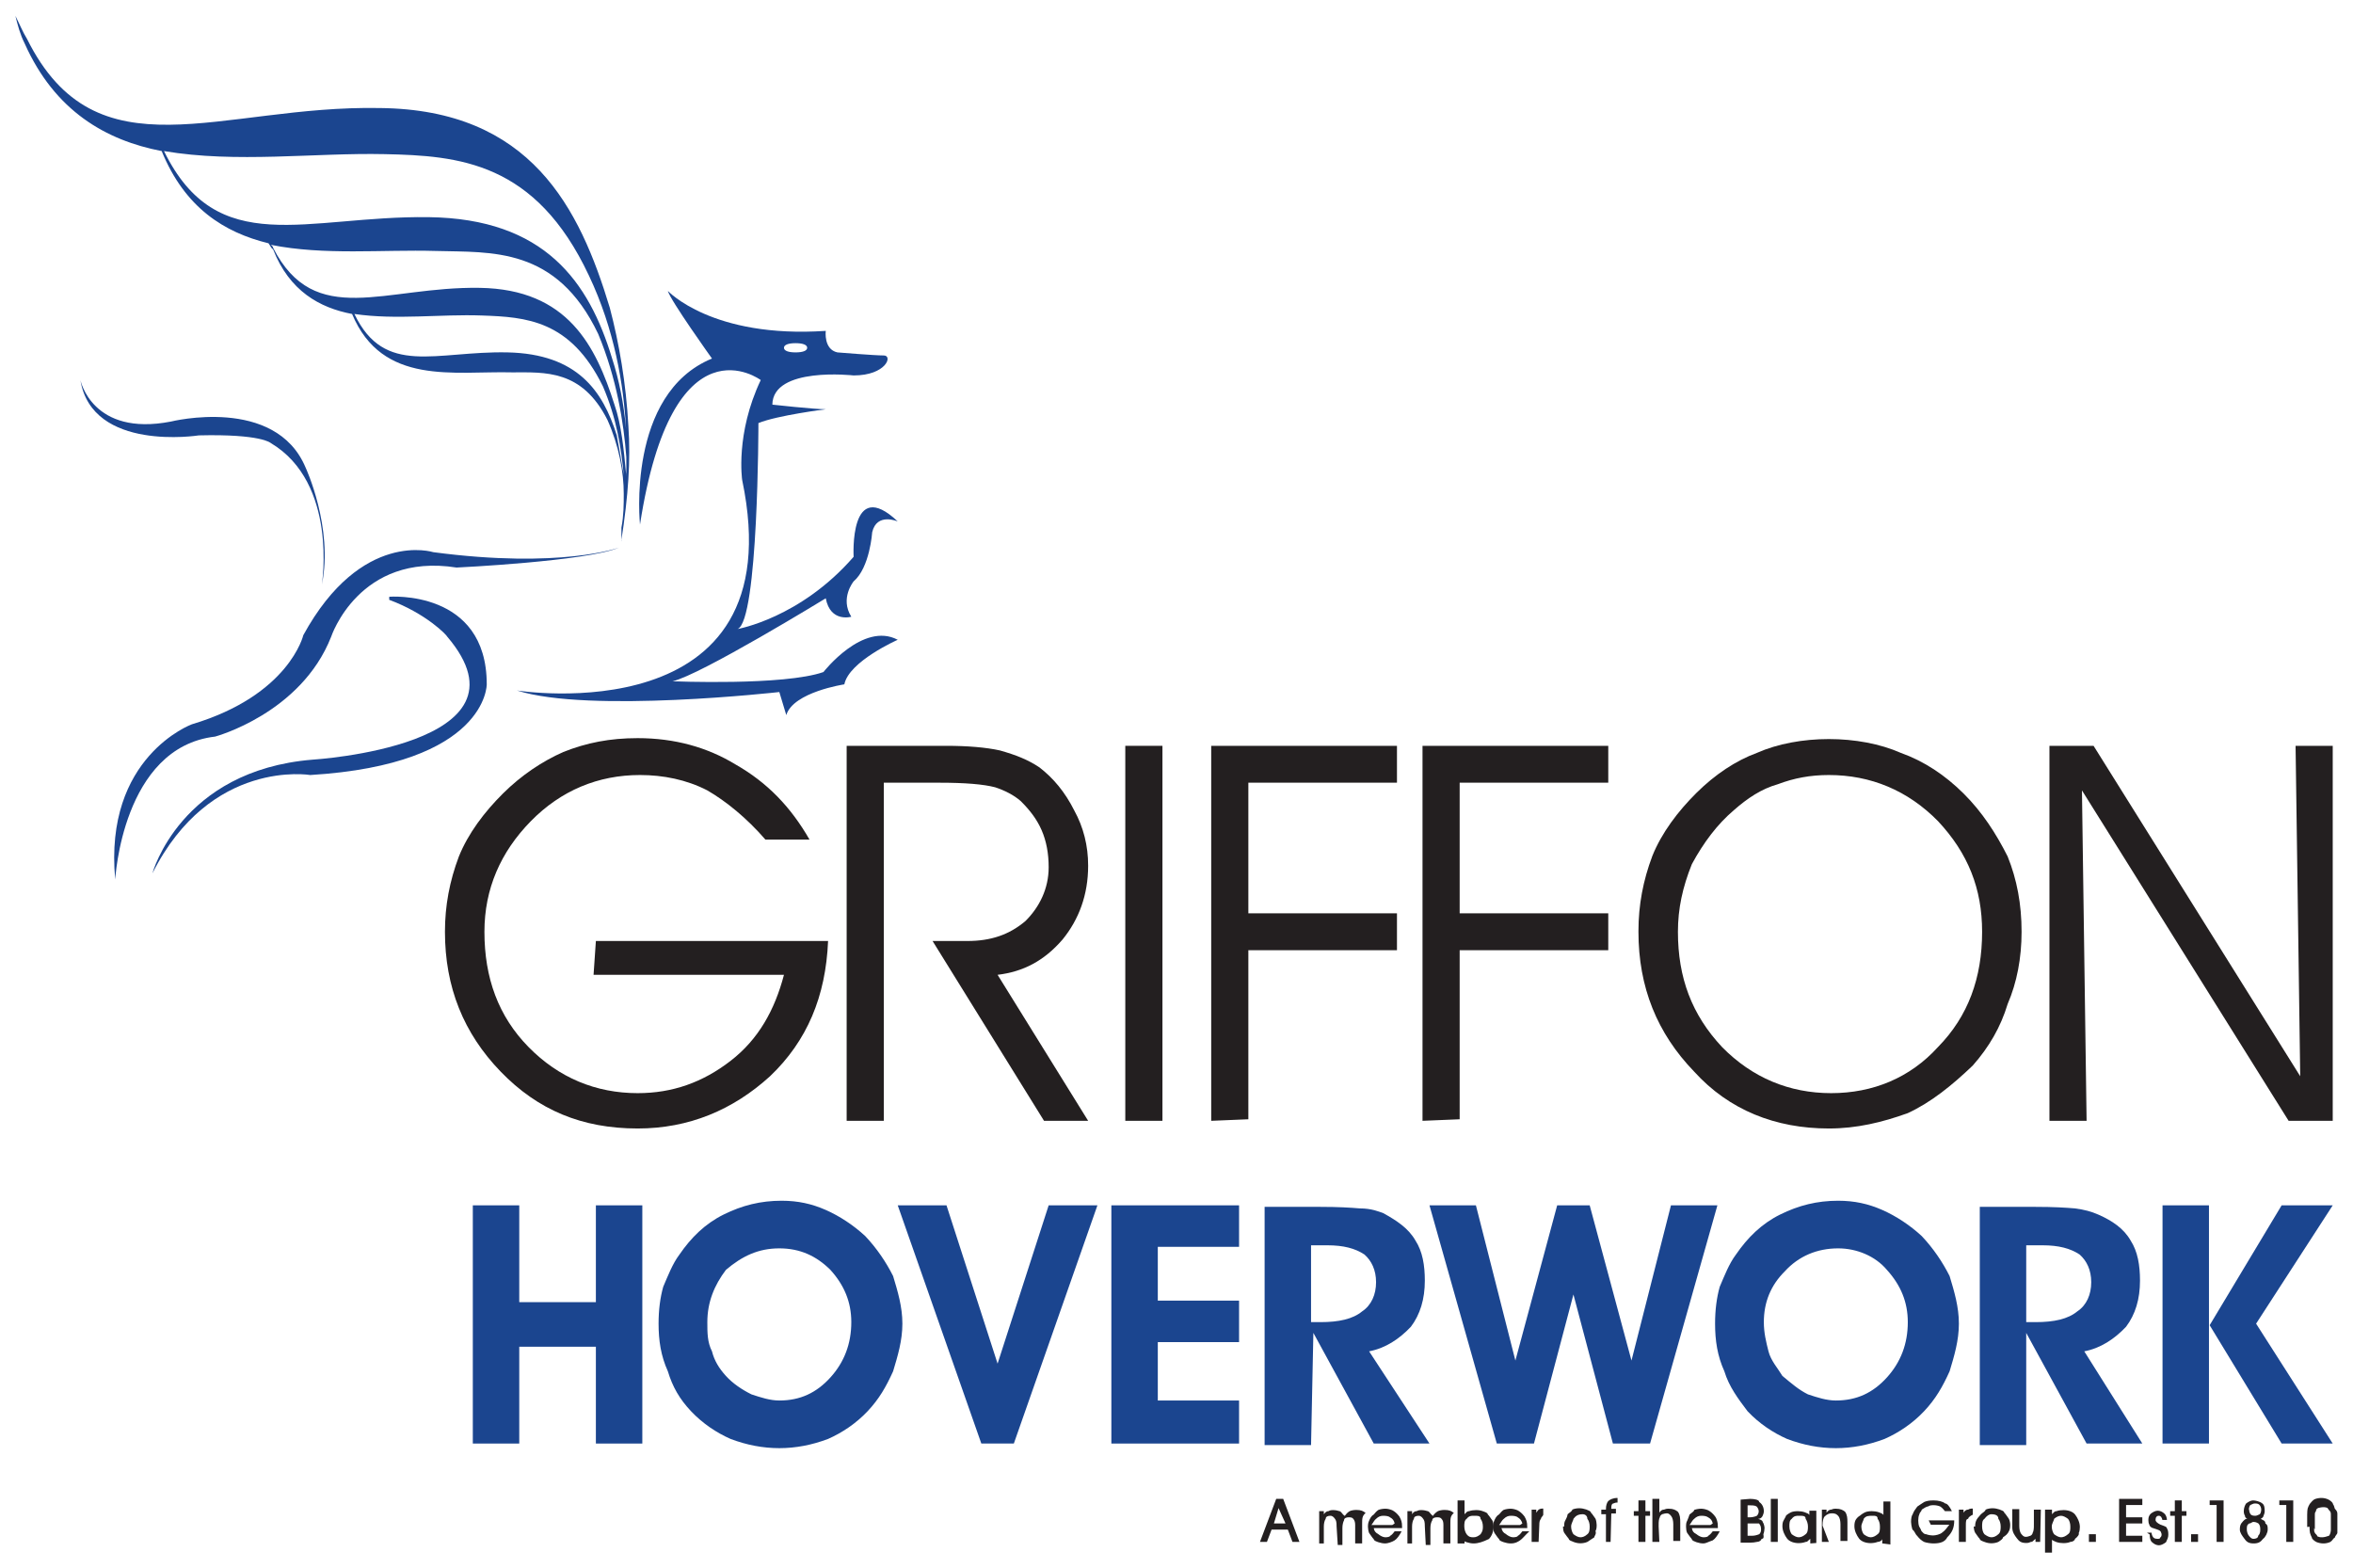 <?xml version="1.0" encoding="UTF-8" standalone="no"?>
<!-- Created with Inkscape (http://www.inkscape.org/) -->

<svg
   xmlns:dc="http://purl.org/dc/elements/1.1/"
   xmlns:cc="http://creativecommons.org/ns#"
   xmlns:rdf="http://www.w3.org/1999/02/22-rdf-syntax-ns#"
   xmlns:svg="http://www.w3.org/2000/svg"
   xmlns="http://www.w3.org/2000/svg"
   version="1.1"
   width="538.583"
   height="358.937"
   id="svg3599">
  <defs
     id="defs3601">
    <clipPath
       id="clipPath3057">
      <path
         d="m 348.051,652.683 211.201,0 0,142.944 -211.201,0 0,-142.944 z"
         id="path3059" />
    </clipPath>
    <clipPath
       id="clipPath3065">
      <path
         d="m 0,0 1190.55,0 0,841.89 L 0,841.89 0,0 z"
         id="path3067" />
    </clipPath>
    <clipPath
       id="clipPath3075">
      <path
         d="m -1.752,-4.964 5.943,0 0,6.349 -5.943,0 0,-6.349 z"
         id="path3077" />
    </clipPath>
    <clipPath
       id="clipPath3083">
      <path
         d="M 0,0 1,0 1,1 0,1 0,0 z"
         id="path3085" />
    </clipPath>
  </defs>
  <g
     transform="translate(-131.935,-150.583)"
     id="layer1">
    <g
       transform="matrix(2.653,0,0,-2.653,-795.563,2252.267)"
       id="g3053">
      <g
         clip-path="url(#clipPath3057)"
         id="g3055">
        <g
           id="g3061">
          <g
             clip-path="url(#clipPath3065)"
             id="g3063">
            <g
               transform="matrix(200.333,0,0,132.596,350.931,658.23)"
               id="g3069">
              <g
                 id="g3071">
                <g
                   clip-path="url(#clipPath3075)"
                   id="g3073">
                  <g
                     id="g3079">
                    <g
                       clip-path="url(#clipPath3083)"
                       id="g3081">
                      <path
                         d="M 0.109,0.852 C 0.11,0.85 0.11,0.849 0.111,0.848 0.118,0.821 0.131,0.81 0.145,0.806 0.158,0.759 0.189,0.769 0.214,0.768 0.228,0.768 0.244,0.77 0.255,0.737 0.26,0.72 0.262,0.703 0.262,0.689 0.262,0.682 0.262,0.675 0.261,0.667 0.261,0.665 0.261,0.662 0.261,0.659 l -10e-5,-2e-4 0,-6e-4 0,-10e-5 0,-4e-4 0,-5e-4 0,8e-4 C 0.264,0.688 0.265,0.711 0.264,0.733 0.263,0.761 0.26,0.787 0.256,0.81 0.243,0.875 0.222,0.939 0.157,0.94 0.088,0.942 0.035,0.894 0.005,0.985 0.003,0.99 0.002,0.994 0,1 0.001,0.994 0.002,0.988 0.004,0.982 0.017,0.938 0.039,0.919 0.063,0.912 0.073,0.875 0.09,0.859 0.109,0.852 z M 0.2,0.823 c 0.038,-9e-4 0.05,-0.038 0.058,-0.076 0.003,-0.013 0.004,-0.029 0.005,-0.045 0,-8e-4 0,-0.002 0,-0.002 10e-5,0.004 2e-4,0.008 10e-5,0.013 C 0.262,0.735 0.259,0.764 0.251,0.793 0.233,0.85 0.205,0.846 0.181,0.847 0.158,0.848 0.133,0.844 0.11,0.851 0.11,0.851 0.111,0.85 0.111,0.849 0.129,0.796 0.159,0.824 0.2,0.823 z M 0.146,0.806 C 0.159,0.765 0.181,0.782 0.212,0.781 0.242,0.78 0.253,0.756 0.259,0.727 0.26,0.719 0.261,0.71 0.262,0.701 0.261,0.718 0.259,0.738 0.253,0.759 0.239,0.802 0.22,0.804 0.201,0.805 0.183,0.806 0.164,0.802 0.146,0.806 z M 0.064,0.912 C 0.095,0.904 0.129,0.911 0.159,0.91 0.191,0.909 0.224,0.905 0.247,0.831 0.258,0.796 0.262,0.76 0.263,0.731 0.262,0.748 0.26,0.763 0.257,0.777 0.247,0.827 0.228,0.868 0.178,0.869 0.125,0.87 0.087,0.841 0.064,0.912"
                         id="path3087"
                         style="fill:#1b458f;fill-opacity:1;fill-rule:evenodd;stroke:none" />
                      <path
                         d="m 0.028,0.763 c 0,0 0.005,-0.037 0.039,-0.027 0,0 0.045,0.017 0.058,-0.03 0,0 0.012,-0.039 0.007,-0.076 0,0 0.007,0.066 -0.022,0.092 0,0 -0.004,0.006 -0.031,0.005 0,0 -0.046,-0.011 -0.051,0.036"
                         id="path3089"
                         style="fill:#1b458f;fill-opacity:1;fill-rule:evenodd;stroke:none" />
                      <path
                         d="m 0.336,0.787 c 0.003,0 0.005,-0.001 0.005,-0.003 0,-0.002 -0.002,-0.003 -0.005,-0.003 -0.003,0 -0.005,0.001 -0.005,0.003 0,0.002 0.002,0.003 0.005,0.003 z M 0.348,0.573 C 0.331,0.564 0.283,0.567 0.283,0.567 0.295,0.571 0.349,0.621 0.349,0.621 0.351,0.605 0.36,0.609 0.36,0.609 0.355,0.621 0.361,0.632 0.361,0.632 0.368,0.641 0.369,0.664 0.369,0.664 0.371,0.677 0.38,0.671 0.38,0.671 0.359,0.701 0.361,0.648 0.361,0.648 0.338,0.608 0.311,0.601 0.311,0.601 0.32,0.606 0.32,0.735 0.32,0.735 0.328,0.74 0.349,0.744 0.349,0.744 c -0.005,0 -0.023,0.003 -0.023,0.003 2e-4,0.025 0.035,0.019 0.035,0.019 0.014,0 0.017,0.013 0.013,0.013 -0.004,0 -0.02,0.002 -0.02,0.002 C 0.348,0.783 0.349,0.795 0.349,0.795 0.3,0.79 0.281,0.821 0.281,0.821 0.282,0.815 0.3,0.777 0.3,0.777 0.263,0.754 0.269,0.669 0.269,0.669 0.283,0.806 0.321,0.763 0.321,0.763 0.31,0.728 0.313,0.698 0.313,0.698 0.336,0.532 0.216,0.561 0.216,0.561 0.247,0.546 0.329,0.56 0.329,0.56 L 0.332,0.545 c 0.003,0.015 0.025,0.02 0.025,0.02 0.002,0.015 0.023,0.029 0.023,0.029 C 0.365,0.606 0.348,0.573 0.348,0.573"
                         id="path3091"
                         style="fill:#1b458f;fill-opacity:1;fill-rule:evenodd;stroke:none" />
                      <path
                         d="m 0.26,0.654 c 0,0 -0.025,-0.014 -0.08,-0.003 0,0 -0.031,0.015 -0.056,-0.054 0,0 -0.006,-0.039 -0.048,-0.058 0,0 -0.038,-0.021 -0.033,-0.101 0,0 0.003,0.086 0.043,0.093 0,0 0.037,0.015 0.05,0.065 0,0 0.012,0.055 0.054,0.045 0,0 0.056,0.004 0.07,0.013"
                         id="path3093"
                         style="fill:#1b458f;fill-opacity:1;fill-rule:evenodd;stroke:none" />
                      <path
                         d="m 0.161,0.622 c 0,0 0.042,0.005 0.042,-0.057 0,0 3e-4,-0.052 -0.076,-0.059 0,0 -0.043,0.011 -0.068,-0.064 0,0 0.012,0.067 0.069,0.074 0,0 0.098,0.009 0.058,0.08 -2e-4,0.001 -0.009,0.015 -0.025,0.024"
                         id="path3095"
                         style="fill:#1b458f;fill-opacity:1;fill-rule:evenodd;stroke:none" />
                      <path
                         d="m 0.25,0.398 0.1,0 C 0.349,0.362 0.341,0.333 0.325,0.31 0.309,0.288 0.29,0.276 0.268,0.276 0.244,0.276 0.225,0.288 0.209,0.313 0.193,0.338 0.185,0.368 0.185,0.404 c 0,0.017 0.002,0.033 0.006,0.049 0.004,0.015 0.011,0.029 0.019,0.041 0.008,0.012 0.017,0.021 0.026,0.027 0.01,0.006 0.02,0.009 0.032,0.009 0.016,0 0.03,-0.006 0.042,-0.017 C 0.324,0.501 0.334,0.485 0.342,0.464 l -0.019,0 C 0.315,0.478 0.306,0.489 0.298,0.496 0.289,0.503 0.279,0.506 0.269,0.506 c -0.018,0 -0.034,-0.01 -0.047,-0.03 C 0.209,0.456 0.202,0.432 0.202,0.404 c 0,-0.03 0.006,-0.055 0.019,-0.075 0.013,-0.02 0.029,-0.03 0.047,-0.03 0.015,0 0.028,0.007 0.04,0.021 0.012,0.014 0.019,0.033 0.023,0.056 l -0.082,0"
                         id="path3097"
                         style="fill:#231f20;fill-opacity:1;fill-rule:nonzero;stroke:none" />
                      <path
                         d="m 0.374,0.501 0,-0.22 -0.016,0 0,0.244 0.043,0 c 0.009,0 0.017,-0.001 0.023,-0.003 C 0.431,0.519 0.436,0.516 0.441,0.511 0.447,0.504 0.452,0.495 0.456,0.483 0.46,0.472 0.462,0.46 0.462,0.447 0.462,0.428 0.458,0.412 0.451,0.399 0.443,0.385 0.434,0.378 0.423,0.376 l 0.039,-0.095 -0.019,0 -0.048,0.117 0.015,0 c 0.01,0 0.018,0.004 0.025,0.013 0.006,0.009 0.01,0.021 0.01,0.035 0,0.009 -0.001,0.017 -0.003,0.024 C 0.44,0.477 0.437,0.483 0.433,0.489 0.43,0.493 0.426,0.496 0.422,0.498 0.417,0.5 0.409,0.501 0.398,0.501"
                         id="path3099"
                         style="fill:#231f20;fill-opacity:1;fill-rule:nonzero;stroke:none" />
                      <path
                         d="m 0.478,0.281 0.016,0 0,0.244 -0.016,0 0,-0.244 z"
                         id="path3101"
                         style="fill:#231f20;fill-opacity:1;fill-rule:nonzero;stroke:none" />
                      <path
                         d="m 0.515,0.281 0,0.244 0.08,0 0,-0.024 -0.064,0 0,-0.085 0.064,0 0,-0.024 -0.064,0 0,-0.11"
                         id="path3103"
                         style="fill:#231f20;fill-opacity:1;fill-rule:nonzero;stroke:none" />
                      <path
                         d="m 0.606,0.281 0,0.244 0.08,0 0,-0.024 -0.064,0 0,-0.085 0.064,0 0,-0.024 -0.064,0 0,-0.11"
                         id="path3105"
                         style="fill:#231f20;fill-opacity:1;fill-rule:nonzero;stroke:none" />
                      <path
                         d="m 0.716,0.404 c 0,-0.03 0.006,-0.054 0.019,-0.075 0.013,-0.02 0.029,-0.03 0.047,-0.03 0.018,0 0.034,0.01 0.046,0.03 0.013,0.02 0.019,0.045 0.019,0.075 0,0.028 -0.006,0.051 -0.019,0.072 -0.013,0.02 -0.029,0.03 -0.047,0.03 C 0.773,0.506 0.766,0.504 0.759,0.5 0.752,0.497 0.746,0.491 0.74,0.483 0.733,0.474 0.727,0.462 0.722,0.448 0.718,0.433 0.716,0.419 0.716,0.404 z m -0.017,4e-4 c 0,0.017 0.002,0.033 0.006,0.049 0.004,0.015 0.011,0.029 0.019,0.041 0.008,0.012 0.017,0.021 0.026,0.026 0.009,0.006 0.02,0.009 0.031,0.009 0.011,0 0.022,-0.003 0.031,-0.009 C 0.822,0.515 0.831,0.506 0.839,0.494 0.847,0.482 0.853,0.468 0.858,0.453 0.862,0.438 0.864,0.422 0.864,0.404 0.864,0.387 0.862,0.371 0.858,0.357 0.855,0.342 0.85,0.329 0.843,0.317 0.834,0.304 0.825,0.293 0.815,0.286 0.804,0.28 0.793,0.276 0.781,0.276 0.758,0.276 0.738,0.288 0.723,0.313 0.707,0.338 0.699,0.368 0.699,0.404"
                         id="path3107"
                         style="fill:#231f20;fill-opacity:1;fill-rule:nonzero;stroke:none" />
                      <path
                         d="m 0.984,0.31 -0.002,0.215 0.016,0 0,-0.244 -0.019,0 -0.089,0.215 0.002,-0.215 -0.016,0 0,0.244 0.019,0"
                         id="path3109"
                         style="fill:#231f20;fill-opacity:1;fill-rule:nonzero;stroke:none" />
                      <path
                         d="M 0.547,0.019 0.544,0.029 0.542,0.019 l 0.005,0 z m -0.006,-0.004 -0.002,-0.008 -0.003,0 0.007,0.028 0.003,0 0.007,-0.028 -0.003,0 -0.002,0.008"
                         id="path3111"
                         style="fill:#231f20;fill-opacity:1;fill-rule:nonzero;stroke:none" />
                      <path
                         d="m 0.569,0.017 c 0,0.003 -2e-4,0.004 -7e-4,0.005 -5e-4,0.001 -0.001,0.002 -0.002,0.002 -0.001,0 -0.002,-5e-4 -0.002,-0.002 -5e-4,-0.001 -8e-4,-0.003 -8e-4,-0.005 l 0,-0.011 -0.002,0 0,0.021 0.002,0 0,-0.002 c 5e-4,9e-4 0.001,0.002 0.002,0.002 6e-4,5e-4 0.001,7e-4 0.002,7e-4 0.001,0 0.002,-3e-4 0.003,-8e-4 7e-4,-6e-4 0.001,-0.002 0.002,-0.003 5e-4,0.001 0.001,0.002 0.002,0.003 7e-4,6e-4 0.002,9e-4 0.003,9e-4 0.002,0 0.003,-7e-4 0.004,-0.002 C 0.58,0.024 0.58,0.022 0.58,0.019 l 0,-0.013 -0.003,0 0,0.012 c 0,0.002 -3e-4,0.003 -8e-4,0.004 -5e-4,9e-4 -0.001,0.001 -0.002,0.001 -0.001,0 -0.002,-5e-4 -0.002,-0.002 -4e-4,-0.001 -7e-4,-0.003 -7e-4,-0.005 l 0,-0.011 -0.002,0"
                         id="path3113"
                         style="fill:#231f20;fill-opacity:1;fill-rule:nonzero;stroke:none" />
                      <path
                         d="m 0.594,0.019 c -3e-4,0.002 -8e-4,0.003 -0.002,0.004 -7e-4,9e-4 -0.002,0.001 -0.003,0.001 -0.001,0 -0.002,-5e-4 -0.003,-0.002 -8e-4,-9e-4 -0.001,-0.002 -0.002,-0.004 l 0.009,0 z M 0.585,0.016 c 2e-4,-0.002 8e-4,-0.003 0.002,-0.004 8e-4,-0.001 0.002,-0.002 0.003,-0.002 8e-4,0 0.002,3e-4 0.002,9e-4 7e-4,6e-4 0.001,0.001 0.002,0.003 l 0.003,0 C 0.596,0.011 0.595,0.009 0.594,0.008 0.593,0.007 0.591,0.006 0.59,0.006 c -0.001,0 -0.002,3e-4 -0.003,8e-4 -9e-4,5e-4 -0.002,0.001 -0.002,0.002 -7e-4,10e-4 -0.001,0.002 -0.002,0.004 -3e-4,0.001 -5e-4,0.003 -5e-4,0.004 0,0.002 2e-4,0.003 5e-4,0.004 3e-4,0.001 8e-4,0.003 0.002,0.004 6e-4,0.001 0.001,0.002 0.002,0.003 8e-4,5e-4 0.002,8e-4 0.003,8e-4 0.001,0 0.002,-4e-4 0.003,-0.001 0.001,-8e-4 0.002,-0.002 0.003,-0.004 4e-4,-0.001 7e-4,-0.002 9e-4,-0.003 2e-4,-0.001 3e-4,-0.002 3e-4,-0.004 l 0,-6e-4"
                         id="path3115"
                         style="fill:#231f20;fill-opacity:1;fill-rule:nonzero;stroke:none" />
                      <path
                         d="m 0.607,0.017 c 0,0.003 -2e-4,0.004 -7e-4,0.005 -5e-4,0.001 -0.001,0.002 -0.002,0.002 -0.001,0 -0.002,-5e-4 -0.002,-0.002 -5e-4,-0.001 -8e-4,-0.003 -8e-4,-0.005 l 0,-0.011 -0.002,0 0,0.021 0.002,0 0,-0.002 c 4e-4,9e-4 9e-4,0.002 0.002,0.002 6e-4,5e-4 0.001,7e-4 0.002,7e-4 0.001,0 0.002,-3e-4 0.003,-8e-4 7e-4,-6e-4 0.001,-0.002 0.002,-0.003 4e-4,0.001 0.001,0.002 0.002,0.003 7e-4,6e-4 0.002,9e-4 0.003,9e-4 0.002,0 0.003,-7e-4 0.004,-0.002 C 0.618,0.024 0.618,0.022 0.618,0.019 l 0,-0.013 -0.003,0 0,0.012 c 0,0.002 -2e-4,0.003 -8e-4,0.004 -5e-4,9e-4 -0.001,0.001 -0.002,0.001 -0.001,0 -0.002,-5e-4 -0.002,-0.002 -5e-4,-0.001 -8e-4,-0.003 -8e-4,-0.005 l 0,-0.011 -0.002,0"
                         id="path3117"
                         style="fill:#231f20;fill-opacity:1;fill-rule:nonzero;stroke:none" />
                      <path
                         d="m 0.624,0.017 c 0,-0.002 5e-4,-0.004 0.001,-0.005 0.001,-0.002 0.002,-0.002 0.003,-0.002 0.001,0 0.002,7e-4 0.003,0.002 9e-4,0.002 0.001,0.003 0.001,0.005 0,0.002 -4e-4,0.004 -0.001,0.005 C 0.631,0.024 0.63,0.024 0.628,0.024 0.627,0.024 0.626,0.024 0.625,0.022 0.624,0.021 0.624,0.019 0.624,0.017 z m 10e-5,-0.008 0,-0.003 -0.003,0 0,0.028 0.003,0 0,-0.009 c 7e-4,10e-4 0.001,0.002 0.002,0.002 8e-4,5e-4 0.002,7e-4 0.003,7e-4 0.001,0 0.002,-2e-4 0.003,-8e-4 9e-4,-5e-4 0.002,-0.001 0.002,-0.002 7e-4,-10e-4 0.001,-0.002 0.002,-0.004 4e-4,-0.001 5e-4,-0.003 5e-4,-0.004 0,-0.003 -7e-4,-0.006 -0.002,-0.008 C 0.632,0.007 0.63,0.006 0.628,0.006 c -9e-4,0 -0.002,3e-4 -0.003,8e-4 -8e-4,5e-4 -0.002,0.001 -0.002,0.002"
                         id="path3119"
                         style="fill:#231f20;fill-opacity:1;fill-rule:nonzero;stroke:none" />
                      <path
                         d="m 0.649,0.019 c -4e-4,0.002 -9e-4,0.003 -0.002,0.004 -7e-4,9e-4 -0.002,0.001 -0.003,0.001 -0.001,0 -0.002,-5e-4 -0.003,-0.002 -8e-4,-9e-4 -0.001,-0.002 -0.002,-0.004 l 0.009,0 z M 0.64,0.016 c 3e-4,-0.002 8e-4,-0.003 0.002,-0.004 8e-4,-0.001 0.002,-0.002 0.003,-0.002 8e-4,0 0.002,3e-4 0.002,9e-4 7e-4,6e-4 0.001,0.001 0.002,0.003 l 0.003,0 C 0.65,0.011 0.649,0.009 0.648,0.008 0.647,0.007 0.646,0.006 0.644,0.006 c -0.001,0 -0.002,3e-4 -0.003,8e-4 -9e-4,5e-4 -0.002,0.001 -0.002,0.002 -7e-4,10e-4 -0.001,0.002 -0.002,0.004 -4e-4,0.001 -6e-4,0.003 -6e-4,0.004 0,0.002 2e-4,0.003 5e-4,0.004 3e-4,0.001 8e-4,0.003 0.002,0.004 7e-4,0.001 0.001,0.002 0.002,0.003 9e-4,5e-4 0.002,8e-4 0.003,8e-4 0.001,0 0.002,-4e-4 0.003,-0.001 0.001,-8e-4 0.002,-0.002 0.003,-0.004 4e-4,-0.001 7e-4,-0.002 9e-4,-0.003 2e-4,-0.001 3e-4,-0.002 3e-4,-0.004 l 0,-6e-4"
                         id="path3121"
                         style="fill:#231f20;fill-opacity:1;fill-rule:nonzero;stroke:none" />
                      <path
                         d="m 0.656,0.007 -0.003,0 0,0.021 0.002,0 0,-0.002 c 4e-4,9e-4 9e-4,0.002 0.001,0.002 6e-4,5e-4 0.001,7e-4 0.002,7e-4 l 0,-0.004 C 0.658,0.024 0.657,0.023 0.657,0.022 c -5e-4,-8e-4 -7e-4,-0.002 -7e-4,-0.004"
                         id="path3123"
                         style="fill:#231f20;fill-opacity:1;fill-rule:nonzero;stroke:none" />
                      <path
                         d="m 0.67,0.017 c 0,-0.002 5e-4,-0.004 0.001,-0.005 9e-4,-0.001 0.002,-0.002 0.003,-0.002 0.001,0 0.002,6e-4 0.003,0.002 9e-4,0.001 0.001,0.003 0.001,0.005 0,0.002 -4e-4,0.004 -0.001,0.005 C 0.677,0.024 0.676,0.025 0.675,0.025 0.673,0.025 0.672,0.024 0.671,0.022 0.671,0.021 0.67,0.019 0.67,0.017 z m -0.003,0 c 0,0.002 10e-5,0.003 5e-4,0.004 3e-4,0.001 8e-4,0.002 0.001,0.004 7e-4,0.001 0.002,0.002 0.002,0.003 8e-4,6e-4 0.002,9e-4 0.003,9e-4 0.001,0 0.002,-3e-4 0.003,-8e-4 8e-4,-6e-4 0.002,-0.001 0.002,-0.002 7e-4,-0.001 0.001,-0.002 0.002,-0.004 3e-4,-0.001 5e-4,-0.003 5e-4,-0.004 0,-0.002 -10e-5,-0.003 -5e-4,-0.004 C 0.681,0.012 0.68,0.011 0.68,0.01 0.679,0.009 0.678,0.008 0.677,0.007 c -9e-4,-6e-4 -0.002,-9e-4 -0.003,-9e-4 -0.001,0 -0.002,3e-4 -0.003,9e-4 -8e-4,5e-4 -0.002,0.001 -0.002,0.002 -6e-4,10e-4 -0.001,0.002 -0.002,0.004 -4e-4,0.001 -5e-4,0.003 -5e-4,0.004"
                         id="path3125"
                         style="fill:#231f20;fill-opacity:1;fill-rule:nonzero;stroke:none" />
                      <path
                         d="m 0.687,0.007 -0.002,0 0,0.018 -0.002,0 0,0.003 0.002,0 0,6e-4 c 0,0.002 4e-4,0.004 0.001,0.005 8e-4,0.001 0.002,0.002 0.004,0.002 l 0,-0.003 -2e-4,0 c -8e-4,0 -0.001,-3e-4 -0.002,-8e-4 -3e-4,-5e-4 -5e-4,-0.001 -5e-4,-0.003 l 0,-3e-4 0.002,0 0,-0.003 -0.002,0"
                         id="path3127"
                         style="fill:#231f20;fill-opacity:1;fill-rule:nonzero;stroke:none" />
                      <path
                         d="m 0.699,0.007 0,0.017 -0.002,0 0,0.003 0.002,0 0,0.007 0.003,0 0,-0.007 0.002,0 0,-0.003 -0.002,0 0,-0.017"
                         id="path3129"
                         style="fill:#231f20;fill-opacity:1;fill-rule:nonzero;stroke:none" />
                      <path
                         d="m 0.708,0.007 -0.003,0 0,0.028 0.003,0 0,-0.009 c 4e-4,9e-4 9e-4,0.002 0.002,0.002 7e-4,4e-4 0.001,6e-4 0.002,6e-4 0.002,0 0.003,-8e-4 0.004,-0.002 9e-4,-0.002 0.001,-0.004 0.001,-0.007 l 0,-0.012 -0.003,0 0,0.011 c 0,0.002 -3e-4,0.004 -8e-4,0.005 -5e-4,0.001 -0.001,0.002 -0.002,0.002 -6e-4,0 -0.001,-2e-4 -0.002,-6e-4 -5e-4,-5e-4 -9e-4,-0.001 -0.001,-0.002 -2e-4,-5e-4 -3e-4,-0.001 -4e-4,-0.002 -1e-4,-7e-4 -1e-4,-0.002 -1e-4,-0.004"
                         id="path3131"
                         style="fill:#231f20;fill-opacity:1;fill-rule:nonzero;stroke:none" />
                      <path
                         d="m 0.731,0.019 c -3e-4,0.002 -8e-4,0.003 -0.002,0.004 -8e-4,9e-4 -0.002,0.001 -0.003,0.001 -0.001,0 -0.002,-5e-4 -0.003,-0.002 -8e-4,-9e-4 -0.001,-0.002 -0.002,-0.004 l 0.009,0 z M 0.722,0.016 c 2e-4,-0.002 7e-4,-0.003 0.002,-0.004 8e-4,-0.001 0.002,-0.002 0.003,-0.002 9e-4,0 0.002,3e-4 0.002,9e-4 6e-4,6e-4 0.001,0.001 0.002,0.003 l 0.003,0 C 0.733,0.011 0.732,0.009 0.731,0.008 0.729,0.007 0.728,0.006 0.727,0.006 c -0.001,0 -0.002,3e-4 -0.003,8e-4 -8e-4,5e-4 -0.002,0.001 -0.002,0.002 -6e-4,10e-4 -0.001,0.002 -0.002,0.004 -4e-4,0.001 -5e-4,0.003 -5e-4,0.004 0,0.002 10e-5,0.003 5e-4,0.004 3e-4,0.001 8e-4,0.003 0.001,0.004 7e-4,0.001 0.002,0.002 0.002,0.003 9e-4,5e-4 0.002,8e-4 0.003,8e-4 0.001,0 0.002,-4e-4 0.003,-0.001 0.001,-8e-4 0.002,-0.002 0.003,-0.004 5e-4,-0.001 7e-4,-0.002 9e-4,-0.003 2e-4,-0.001 3e-4,-0.002 3e-4,-0.004 l 0,-6e-4"
                         id="path3133"
                         style="fill:#231f20;fill-opacity:1;fill-rule:nonzero;stroke:none" />
                      <path
                         d="m 0.746,0.023 9e-4,0 c 0.001,0 0.002,3e-4 0.003,9e-4 6e-4,7e-4 9e-4,0.002 9e-4,0.003 0,0.001 -3e-4,0.002 -8e-4,0.003 -6e-4,6e-4 -0.001,9e-4 -0.003,9e-4 l -0.001,0 0,-0.008 z m 0,-0.012 0.002,0 c 0.001,0 0.002,4e-4 0.003,0.001 6e-4,7e-4 8e-4,0.002 8e-4,0.003 0,0.002 -3e-4,0.003 -9e-4,0.004 C 0.75,0.019 0.749,0.019 0.748,0.019 l -0.002,0 0,-0.009 z m 0.001,0.024 c 0.002,0 0.004,-6e-4 0.004,-0.002 0.001,-0.001 0.002,-0.003 0.002,-0.006 0,-0.001 -2e-4,-0.002 -5e-4,-0.003 -3e-4,-9e-4 -8e-4,-0.002 -0.002,-0.002 9e-4,-4e-4 0.002,-0.001 0.002,-0.002 5e-4,-0.001 8e-4,-0.003 8e-4,-0.004 0,-0.001 -2e-4,-0.003 -5e-4,-0.004 C 0.753,0.01 0.753,0.009 0.752,0.009 0.752,0.008 0.751,0.007 0.75,0.007 c -7e-4,-3e-4 -0.002,-5e-4 -0.003,-5e-4 l -0.004,0 0,0.028"
                         id="path3135"
                         style="fill:#231f20;fill-opacity:1;fill-rule:nonzero;stroke:none" />
                      <path
                         d="m 0.756,0.007 0.003,0 0,0.028 -0.003,0 0,-0.028 z"
                         id="path3137"
                         style="fill:#231f20;fill-opacity:1;fill-rule:nonzero;stroke:none" />
                      <path
                         d="m 0.764,0.017 c 0,-0.002 5e-4,-0.004 0.001,-0.005 9e-4,-0.001 0.002,-0.002 0.003,-0.002 0.001,0 0.002,7e-4 0.003,0.002 9e-4,0.001 0.001,0.003 0.001,0.005 0,0.002 -5e-4,0.004 -0.001,0.005 C 0.771,0.024 0.77,0.024 0.768,0.024 0.767,0.024 0.766,0.024 0.765,0.022 0.764,0.021 0.764,0.019 0.764,0.017 z m 0.009,-0.011 0,0.003 C 0.772,0.008 0.772,0.007 0.771,0.007 c -8e-4,-5e-4 -0.002,-8e-4 -0.003,-8e-4 -0.002,0 -0.004,0.001 -0.005,0.003 -0.001,0.002 -0.002,0.005 -0.002,0.008 0,0.002 2e-4,0.003 6e-4,0.004 3e-4,0.001 8e-4,0.002 0.001,0.003 7e-4,0.001 0.002,0.002 0.002,0.002 8e-4,6e-4 0.002,8e-4 0.003,8e-4 0.001,0 0.002,-2e-4 0.003,-7e-4 8e-4,-5e-4 0.002,-0.001 0.002,-0.002 l 0,0.003 0.003,0 0,-0.021"
                         id="path3139"
                         style="fill:#231f20;fill-opacity:1;fill-rule:nonzero;stroke:none" />
                      <path
                         d="m 0.781,0.007 -0.003,0 0,0.021 0.002,0 0,-0.002 c 5e-4,0.001 0.001,0.002 0.002,0.002 7e-4,4e-4 0.001,6e-4 0.002,6e-4 0.002,0 0.003,-8e-4 0.004,-0.002 9e-4,-0.002 0.001,-0.004 0.001,-0.007 l 0,-0.012 -0.003,0 0,0.011 c 0,0.002 -3e-4,0.004 -8e-4,0.005 -6e-4,10e-4 -0.001,0.002 -0.003,0.002 -0.001,0 -0.002,-6e-4 -0.003,-0.002 -6e-4,-0.001 -9e-4,-0.003 -9e-4,-0.006"
                         id="path3141"
                         style="fill:#231f20;fill-opacity:1;fill-rule:nonzero;stroke:none" />
                      <path
                         d="m 0.795,0.017 c 0,-0.002 5e-4,-0.004 0.001,-0.005 9e-4,-0.001 0.002,-0.002 0.003,-0.002 0.001,0 0.002,7e-4 0.003,0.002 0.001,0.001 0.001,0.003 0.001,0.005 0,0.002 -4e-4,0.004 -0.001,0.005 C 0.802,0.024 0.801,0.024 0.8,0.024 0.798,0.024 0.797,0.024 0.796,0.022 0.796,0.021 0.795,0.019 0.795,0.017 z m 0.009,-0.011 0,0.003 C 0.804,0.008 0.803,0.007 0.802,0.007 c -8e-4,-5e-4 -0.002,-8e-4 -0.003,-8e-4 -0.002,0 -0.004,0.001 -0.005,0.003 -0.001,0.002 -0.002,0.005 -0.002,0.008 0,0.002 2e-4,0.003 5e-4,0.004 4e-4,0.001 9e-4,0.002 0.002,0.003 7e-4,0.001 0.002,0.002 0.002,0.002 8e-4,6e-4 0.002,8e-4 0.003,8e-4 0.001,0 0.002,-2e-4 0.003,-7e-4 8e-4,-5e-4 0.002,-0.001 0.002,-0.002 l 0,0.009 0.003,0 0,-0.028"
                         id="path3143"
                         style="fill:#231f20;fill-opacity:1;fill-rule:nonzero;stroke:none" />
                      <path
                         d="m 0.824,0.021 0.011,0 C 0.835,0.016 0.834,0.013 0.832,0.01 0.831,0.007 0.829,0.006 0.826,0.006 c -0.001,0 -0.003,4e-4 -0.004,0.001 -0.001,8e-4 -0.002,0.002 -0.003,0.004 -8e-4,0.001 -0.001,0.003 -0.002,0.004 -4e-4,0.002 -6e-4,0.004 -6e-4,0.005 0,0.002 2e-4,0.004 7e-4,0.005 5e-4,0.002 0.001,0.003 0.002,0.005 9e-4,0.001 0.002,0.002 0.003,0.003 0.001,6e-4 0.002,0.001 0.004,0.001 0.002,0 0.004,-7e-4 0.005,-0.002 C 0.832,0.032 0.833,0.03 0.834,0.027 l -0.003,0 c -6e-4,0.001 -0.001,0.002 -0.002,0.003 -8e-4,6e-4 -0.002,9e-4 -0.003,9e-4 -8e-4,0 -0.002,-3e-4 -0.002,-7e-4 C 0.823,0.03 0.822,0.029 0.821,0.028 0.821,0.027 0.82,0.026 0.82,0.025 c -4e-4,-0.001 -5e-4,-0.003 -5e-4,-0.004 0,-0.001 10e-5,-0.003 4e-4,-0.004 4e-4,-0.001 8e-4,-0.002 0.001,-0.003 7e-4,-10e-4 0.001,-0.002 0.002,-0.002 8e-4,-5e-4 0.002,-8e-4 0.003,-8e-4 0.001,0 0.003,6e-4 0.004,0.002 0.001,0.001 0.002,0.003 0.003,0.005 l -0.008,0"
                         id="path3145"
                         style="fill:#231f20;fill-opacity:1;fill-rule:nonzero;stroke:none" />
                      <path
                         d="m 0.84,0.007 -0.003,0 0,0.021 0.002,0 0,-0.002 c 4e-4,9e-4 9e-4,0.002 0.002,0.002 5e-4,5e-4 0.001,7e-4 0.002,7e-4 l 0,-0.004 C 0.842,0.024 0.841,0.023 0.841,0.022 0.84,0.022 0.84,0.02 0.84,0.018"
                         id="path3147"
                         style="fill:#231f20;fill-opacity:1;fill-rule:nonzero;stroke:none" />
                      <path
                         d="m 0.847,0.017 c 0,-0.002 4e-4,-0.004 0.001,-0.005 9e-4,-0.001 0.002,-0.002 0.003,-0.002 0.001,0 0.002,6e-4 0.003,0.002 9e-4,0.001 0.001,0.003 0.001,0.005 0,0.002 -4e-4,0.004 -0.001,0.005 C 0.854,0.024 0.853,0.025 0.851,0.025 0.85,0.025 0.849,0.024 0.848,0.022 0.847,0.021 0.847,0.019 0.847,0.017 z m -0.003,0 c 0,0.002 2e-4,0.003 5e-4,0.004 3e-4,0.001 8e-4,0.002 0.002,0.004 7e-4,0.001 0.002,0.002 0.002,0.003 9e-4,6e-4 0.002,9e-4 0.003,9e-4 0.001,0 0.002,-3e-4 0.003,-8e-4 9e-4,-6e-4 0.002,-0.001 0.002,-0.002 7e-4,-0.001 0.001,-0.002 0.002,-0.004 4e-4,-0.001 6e-4,-0.003 6e-4,-0.004 0,-0.002 -2e-4,-0.003 -5e-4,-0.004 C 0.858,0.012 0.857,0.011 0.856,0.01 0.856,0.009 0.855,0.008 0.854,0.007 c -9e-4,-6e-4 -0.002,-9e-4 -0.003,-9e-4 -0.001,0 -0.002,3e-4 -0.003,9e-4 -9e-4,5e-4 -0.002,0.001 -0.002,0.002 -7e-4,10e-4 -0.001,0.002 -0.002,0.004 -4e-4,0.001 -6e-4,0.003 -6e-4,0.004"
                         id="path3149"
                         style="fill:#231f20;fill-opacity:1;fill-rule:nonzero;stroke:none" />
                      <path
                         d="m 0.872,0.007 -0.002,0 0,0.002 C 0.869,0.008 0.869,0.007 0.868,0.007 c -6e-4,-4e-4 -0.001,-7e-4 -0.002,-7e-4 -0.002,0 -0.003,9e-4 -0.004,0.003 -0.001,0.002 -0.002,0.004 -0.002,0.007 l 0,0.012 0.003,0 0,-0.011 c 0,-0.002 3e-4,-0.004 8e-4,-0.005 6e-4,-0.001 0.001,-0.002 0.002,-0.002 7e-4,0 0.001,2e-4 0.002,7e-4 5e-4,4e-4 9e-4,0.001 0.001,0.002 2e-4,5e-4 3e-4,0.001 4e-4,0.002 10e-5,8e-4 10e-5,0.002 10e-5,0.004 l 0,0.009 0.003,0"
                         id="path3151"
                         style="fill:#231f20;fill-opacity:1;fill-rule:nonzero;stroke:none" />
                      <path
                         d="m 0.877,0.017 c 0,-0.002 5e-4,-0.004 0.001,-0.005 9e-4,-0.001 0.002,-0.002 0.003,-0.002 0.001,0 0.002,7e-4 0.003,0.002 0.001,0.001 0.001,0.003 0.001,0.005 0,0.002 -4e-4,0.004 -0.001,0.005 -9e-4,0.001 -0.002,0.002 -0.003,0.002 -0.001,0 -0.002,-7e-4 -0.003,-0.002 C 0.878,0.021 0.877,0.019 0.877,0.017 z m 10e-5,-0.008 0,-0.009 -0.003,0 0,0.028 0.003,0 0,-0.003 c 7e-4,0.001 0.001,0.002 0.002,0.002 7e-4,5e-4 0.002,7e-4 0.003,7e-4 0.002,0 0.004,-0.001 0.005,-0.003 0.001,-0.002 0.002,-0.005 0.002,-0.008 0,-0.001 -10e-5,-0.003 -5e-4,-0.004 C 0.889,0.012 0.888,0.01 0.887,0.009 0.887,0.008 0.886,0.007 0.885,0.007 c -8e-4,-6e-4 -0.002,-8e-4 -0.003,-8e-4 -9e-4,0 -0.002,2e-4 -0.003,7e-4 -8e-4,6e-4 -0.002,0.001 -0.002,0.002"
                         id="path3153"
                         style="fill:#231f20;fill-opacity:1;fill-rule:nonzero;stroke:none" />
                      <path
                         d="m 0.893,0.007 0.003,0 0,0.005 -0.003,0 0,-0.005 z"
                         id="path3155"
                         style="fill:#231f20;fill-opacity:1;fill-rule:nonzero;stroke:none" />
                      <path
                         d="m 0.916,0.007 -0.01,0 0,0.028 0.01,0 0,-0.004 -0.007,0 0,-0.008 0.007,0 0,-0.004 -0.007,0 0,-0.008 0.007,0"
                         id="path3157"
                         style="fill:#231f20;fill-opacity:1;fill-rule:nonzero;stroke:none" />
                      <path
                         d="m 0.918,0.013 0.002,0 c 0,-0.001 2e-4,-0.002 7e-4,-0.003 4e-4,-7e-4 9e-4,-10e-4 0.002,-10e-4 6e-4,0 0.001,2e-4 0.001,8e-4 4e-4,5e-4 6e-4,0.001 6e-4,0.002 0,8e-4 -2e-4,0.001 -4e-4,0.002 -3e-4,5e-4 -7e-4,9e-4 -0.001,0.001 -2e-4,1e-4 -5e-4,3e-4 -9e-4,5e-4 -9e-4,5e-4 -0.002,0.001 -0.002,0.001 -5e-4,6e-4 -9e-4,0.001 -0.001,0.002 -3e-4,7e-4 -4e-4,0.002 -4e-4,0.003 0,0.002 4e-4,0.003 0.001,0.004 8e-4,0.001 0.002,0.002 0.003,0.002 0.001,0 0.002,-6e-4 0.003,-0.002 7e-4,-10e-4 0.001,-0.003 0.001,-0.004 l -0.002,0 c 0,8e-4 -2e-4,0.001 -5e-4,0.002 -3e-4,5e-4 -6e-4,7e-4 -0.001,7e-4 -5e-4,0 -9e-4,-3e-4 -0.001,-7e-4 -3e-4,-5e-4 -4e-4,-0.001 -4e-4,-0.002 0,-0.001 7e-4,-0.002 0.002,-0.003 4e-4,-2e-4 7e-4,-4e-4 9e-4,-5e-4 0.001,-6e-4 0.002,-0.001 0.002,-0.002 4e-4,-9e-4 6e-4,-0.002 6e-4,-0.004 0,-0.002 -4e-4,-0.003 -0.001,-0.005 -9e-4,-0.001 -0.002,-0.002 -0.003,-0.002 -0.001,0 -0.002,6e-4 -0.003,0.002 -8e-4,0.001 -0.001,0.003 -0.001,0.005"
                         id="path3159"
                         style="fill:#231f20;fill-opacity:1;fill-rule:nonzero;stroke:none" />
                      <path
                         d="m 0.93,0.007 0,0.017 -0.002,0 0,0.003 0.002,0 0,0.007 0.003,0 0,-0.007 0.002,0 0,-0.003 -0.002,0 0,-0.017"
                         id="path3161"
                         style="fill:#231f20;fill-opacity:1;fill-rule:nonzero;stroke:none" />
                      <path
                         d="m 0.937,0.007 0.003,0 0,0.005 -0.003,0 0,-0.005 z"
                         id="path3163"
                         style="fill:#231f20;fill-opacity:1;fill-rule:nonzero;stroke:none" />
                      <path
                         d="m 0.951,0.007 -0.003,0 0,0.024 -0.003,0 0,0.003 0.006,0"
                         id="path3165"
                         style="fill:#231f20;fill-opacity:1;fill-rule:nonzero;stroke:none" />
                      <path
                         d="m 0.962,0.028 c 0,-0.001 2e-4,-0.002 6e-4,-0.003 4e-4,-7e-4 0.001,-0.001 0.002,-0.001 7e-4,0 0.001,4e-4 0.002,0.001 4e-4,7e-4 6e-4,0.002 6e-4,0.003 0,0.001 -2e-4,0.002 -7e-4,0.003 -4e-4,7e-4 -9e-4,0.001 -0.002,0.001 -7e-4,0 -0.001,-4e-4 -0.002,-0.001 -4e-4,-7e-4 -6e-4,-0.002 -6e-4,-0.003 z M 0.961,0.015 c 0,-0.001 3e-4,-0.003 9e-4,-0.004 6e-4,-0.001 0.001,-0.002 0.002,-0.002 9e-4,0 0.002,5e-4 0.002,0.002 6e-4,9e-4 9e-4,0.002 9e-4,0.004 0,0.002 -2e-4,0.003 -8e-4,0.004 C 0.966,0.019 0.965,0.02 0.964,0.02 0.963,0.02 0.963,0.019 0.962,0.019 0.961,0.018 0.961,0.017 0.961,0.015 z m 2e-4,0.007 c -6e-4,6e-4 -0.001,0.001 -0.001,0.002 -4e-4,0.001 -5e-4,0.002 -5e-4,0.003 0,0.002 5e-4,0.004 0.001,0.005 9e-4,0.001 0.002,0.002 0.003,0.002 0.001,0 0.003,-7e-4 0.004,-0.002 9e-4,-0.001 0.001,-0.003 0.001,-0.005 0,-0.001 -2e-4,-0.002 -5e-4,-0.003 C 0.968,0.023 0.968,0.023 0.967,0.022 0.968,0.021 0.969,0.021 0.969,0.019 0.97,0.018 0.97,0.017 0.97,0.015 0.97,0.013 0.969,0.01 0.968,0.009 0.967,0.007 0.966,0.006 0.964,0.006 c -0.002,0 -0.003,8e-4 -0.004,0.003 -0.001,0.002 -0.002,0.004 -0.002,0.006 0,0.002 2e-4,0.003 6e-4,0.004 5e-4,0.001 0.001,0.002 0.002,0.003"
                         id="path3167"
                         style="fill:#231f20;fill-opacity:1;fill-rule:nonzero;stroke:none" />
                      <path
                         d="m 0.981,0.007 -0.003,0 0,0.024 -0.003,0 0,0.003 0.006,0"
                         id="path3169"
                         style="fill:#231f20;fill-opacity:1;fill-rule:nonzero;stroke:none" />
                      <path
                         d="m 0.99,0.016 0,-4e-4 c 0,-9e-4 0,-0.002 10e-5,-0.002 10e-5,-4e-4 2e-4,-8e-4 3e-4,-0.001 4e-4,-7e-4 8e-4,-0.001 0.001,-0.002 6e-4,-4e-4 0.001,-6e-4 0.002,-6e-4 0.001,0 0.002,5e-4 0.003,0.001 6e-4,10e-4 8e-4,0.003 8e-4,0.004 l 0,0.009 c 0,0.001 0,0.002 -10e-5,0.002 0,4e-4 -10e-5,8e-4 -3e-4,0.001 -3e-4,7e-4 -7e-4,0.001 -0.001,0.002 -5e-4,4e-4 -0.001,6e-4 -0.002,6e-4 -6e-4,0 -0.001,-2e-4 -0.002,-5e-4 -6e-4,-4e-4 -0.001,-9e-4 -0.001,-0.002 -2e-4,-4e-4 -3e-4,-8e-4 -4e-4,-0.001 -10e-5,-6e-4 -10e-5,-0.001 -10e-5,-0.002 l 0,-0.009 z m -0.003,7e-4 0,0.008 c 0,0.002 10e-5,0.003 2e-4,0.004 2e-4,10e-4 5e-4,0.002 9e-4,0.003 6e-4,0.001 0.001,0.002 0.002,0.003 9e-4,6e-4 0.002,9e-4 0.003,9e-4 0.001,0 0.002,-3e-4 0.003,-0.001 9e-4,-7e-4 0.002,-0.002 0.002,-0.003 4e-4,-7e-4 6e-4,-0.002 8e-4,-0.003 C 1,0.027 1,0.026 1,0.025 L 1,0.016 C 1,0.015 1,0.013 1,0.013 1,0.012 0.999,0.011 0.999,0.01 0.998,0.009 0.998,0.008 0.997,0.007 c -0.001,-7e-4 -0.002,-0.001 -0.003,-0.001 -0.001,0 -0.002,3e-4 -0.003,9e-4 -9e-4,7e-4 -0.002,0.002 -0.002,0.003 -3e-4,7e-4 -6e-4,0.002 -8e-4,0.003 -10e-5,10e-4 -2e-4,0.002 -2e-4,0.004"
                         id="path3171"
                         style="fill:#231f20;fill-opacity:1;fill-rule:nonzero;stroke:none" />
                      <path
                         d="m 0.217,0.134 0,-0.063 -0.02,0 0,0.155 0.02,0 0,-0.063 0.033,0 0,0.063 0.02,0 0,-0.155 -0.02,0 0,0.063"
                         id="path3173"
                         style="fill:#1b458f;fill-opacity:1;fill-rule:nonzero;stroke:none" />
                      <path
                         d="M 0.298,0.15 C 0.298,0.143 0.298,0.137 0.3,0.131 0.301,0.125 0.303,0.12 0.306,0.115 0.309,0.11 0.313,0.106 0.317,0.103 0.321,0.101 0.325,0.099 0.329,0.099 c 0.009,0 0.016,0.005 0.022,0.015 0.006,0.01 0.009,0.022 0.009,0.036 0,0.013 -0.003,0.024 -0.009,0.034 -0.006,0.009 -0.013,0.014 -0.022,0.014 -0.009,0 -0.016,-0.005 -0.023,-0.014 C 0.301,0.174 0.298,0.163 0.298,0.15 z M 0.277,0.149 c 0,0.009 7e-4,0.017 0.002,0.024 0.002,0.007 0.004,0.015 0.007,0.021 0.005,0.011 0.011,0.02 0.019,0.026 0.008,0.006 0.016,0.009 0.025,0.009 0.007,0 0.013,-0.002 0.019,-0.006 C 0.355,0.219 0.361,0.213 0.366,0.206 0.371,0.198 0.375,0.189 0.378,0.18 0.38,0.17 0.382,0.16 0.382,0.149 0.382,0.138 0.38,0.128 0.378,0.118 0.375,0.108 0.372,0.1 0.367,0.092 0.362,0.084 0.356,0.078 0.35,0.074 0.343,0.07 0.336,0.068 0.329,0.068 0.322,0.068 0.315,0.07 0.308,0.074 0.302,0.078 0.296,0.084 0.291,0.092 0.286,0.1 0.283,0.108 0.281,0.118 0.278,0.128 0.277,0.138 0.277,0.149"
                         id="path3175"
                         style="fill:#1b458f;fill-opacity:1;fill-rule:nonzero;stroke:none" />
                      <path
                         d="m 0.43,0.071 -0.014,0 -0.036,0.155 0.021,0 0.022,-0.103 0.022,0.103 0.021,0"
                         id="path3177"
                         style="fill:#1b458f;fill-opacity:1;fill-rule:nonzero;stroke:none" />
                      <path
                         d="m 0.527,0.071 -0.055,0 0,0.155 0.055,0 0,-0.027 -0.035,0 0,-0.035 0.035,0 0,-0.027 -0.035,0 0,-0.038 0.035,0"
                         id="path3179"
                         style="fill:#1b458f;fill-opacity:1;fill-rule:nonzero;stroke:none" />
                      <path
                         d="m 0.558,0.15 0.004,0 c 0.008,0 0.014,0.002 0.018,0.007 0.004,0.004 0.006,0.011 0.006,0.019 0,0.008 -0.002,0.014 -0.005,0.018 -0.004,0.004 -0.009,0.006 -0.016,0.006 l -0.007,0 0,-0.05 z m 0,-0.08 -0.02,0 0,0.155 0.024,0 c 0.008,0 0.013,-5e-4 0.017,-0.001 C 0.584,0.224 0.587,0.222 0.589,0.221 0.595,0.216 0.6,0.211 0.603,0.203 0.606,0.196 0.607,0.187 0.607,0.177 0.607,0.165 0.605,0.155 0.601,0.147 0.596,0.139 0.59,0.133 0.583,0.131 l 0.026,-0.06 -0.024,0 -0.026,0.072"
                         id="path3181"
                         style="fill:#1b458f;fill-opacity:1;fill-rule:nonzero;stroke:none" />
                      <path
                         d="m 0.609,0.226 0.02,0 0.017,-0.101 0.018,0.101 0.014,0 0.018,-0.101 0.017,0.101 0.02,0 -0.029,-0.155 -0.016,0 -0.017,0.097 -0.017,-0.097 -0.016,0"
                         id="path3183"
                         style="fill:#1b458f;fill-opacity:1;fill-rule:nonzero;stroke:none" />
                      <path
                         d="M 0.753,0.15 C 0.753,0.143 0.754,0.137 0.755,0.131 0.756,0.125 0.759,0.12 0.761,0.115 0.765,0.11 0.768,0.106 0.772,0.103 0.776,0.101 0.78,0.099 0.784,0.099 c 0.009,0 0.016,0.005 0.022,0.015 0.006,0.01 0.009,0.022 0.009,0.036 0,0.013 -0.003,0.024 -0.009,0.034 C 0.801,0.193 0.793,0.198 0.785,0.198 0.776,0.198 0.768,0.193 0.762,0.183 0.756,0.174 0.753,0.163 0.753,0.15 z M 0.732,0.149 c 0,0.009 7e-4,0.017 0.002,0.024 0.002,0.007 0.004,0.015 0.007,0.021 0.005,0.011 0.011,0.02 0.019,0.026 0.008,0.006 0.016,0.009 0.025,0.009 0.007,0 0.013,-0.002 0.019,-0.006 C 0.81,0.219 0.816,0.213 0.821,0.206 0.826,0.198 0.83,0.189 0.833,0.18 0.835,0.17 0.837,0.16 0.837,0.149 0.837,0.138 0.835,0.128 0.833,0.118 0.83,0.108 0.827,0.1 0.822,0.092 0.817,0.084 0.811,0.078 0.805,0.074 0.798,0.07 0.791,0.068 0.784,0.068 0.777,0.068 0.77,0.07 0.763,0.074 0.757,0.078 0.751,0.084 0.746,0.092 0.742,0.1 0.738,0.108 0.736,0.118 0.733,0.128 0.732,0.138 0.732,0.149"
                         id="path3185"
                         style="fill:#1b458f;fill-opacity:1;fill-rule:nonzero;stroke:none" />
                      <path
                         d="m 0.866,0.15 0.004,0 c 0.008,0 0.014,0.002 0.018,0.007 0.004,0.004 0.006,0.011 0.006,0.019 0,0.008 -0.002,0.014 -0.005,0.018 -0.004,0.004 -0.009,0.006 -0.016,0.006 l -0.007,0 0,-0.05 z m 0,-0.08 -0.02,0 0,0.155 0.024,0 c 0.008,0 0.013,-5e-4 0.017,-0.001 0.004,-8e-4 0.007,-0.002 0.01,-0.004 C 0.903,0.216 0.908,0.211 0.911,0.203 0.914,0.196 0.915,0.187 0.915,0.177 0.915,0.165 0.913,0.155 0.909,0.147 0.904,0.139 0.898,0.133 0.891,0.131 l 0.025,-0.06 -0.024,0 -0.026,0.072"
                         id="path3187"
                         style="fill:#1b458f;fill-opacity:1;fill-rule:nonzero;stroke:none" />
                      <path
                         d="m 0.945,0.148 0.031,0.078 0.022,0 -0.033,-0.077 0.033,-0.078 -0.022,0 -0.031,0.077 z m -3e-4,-0.077 -0.02,0 0,0.155 0.02,0"
                         id="path3189"
                         style="fill:#1b458f;fill-opacity:1;fill-rule:nonzero;stroke:none" />
                    </g>
                  </g>
                </g>
              </g>
            </g>
          </g>
        </g>
      </g>
    </g>
  </g>
</svg>
